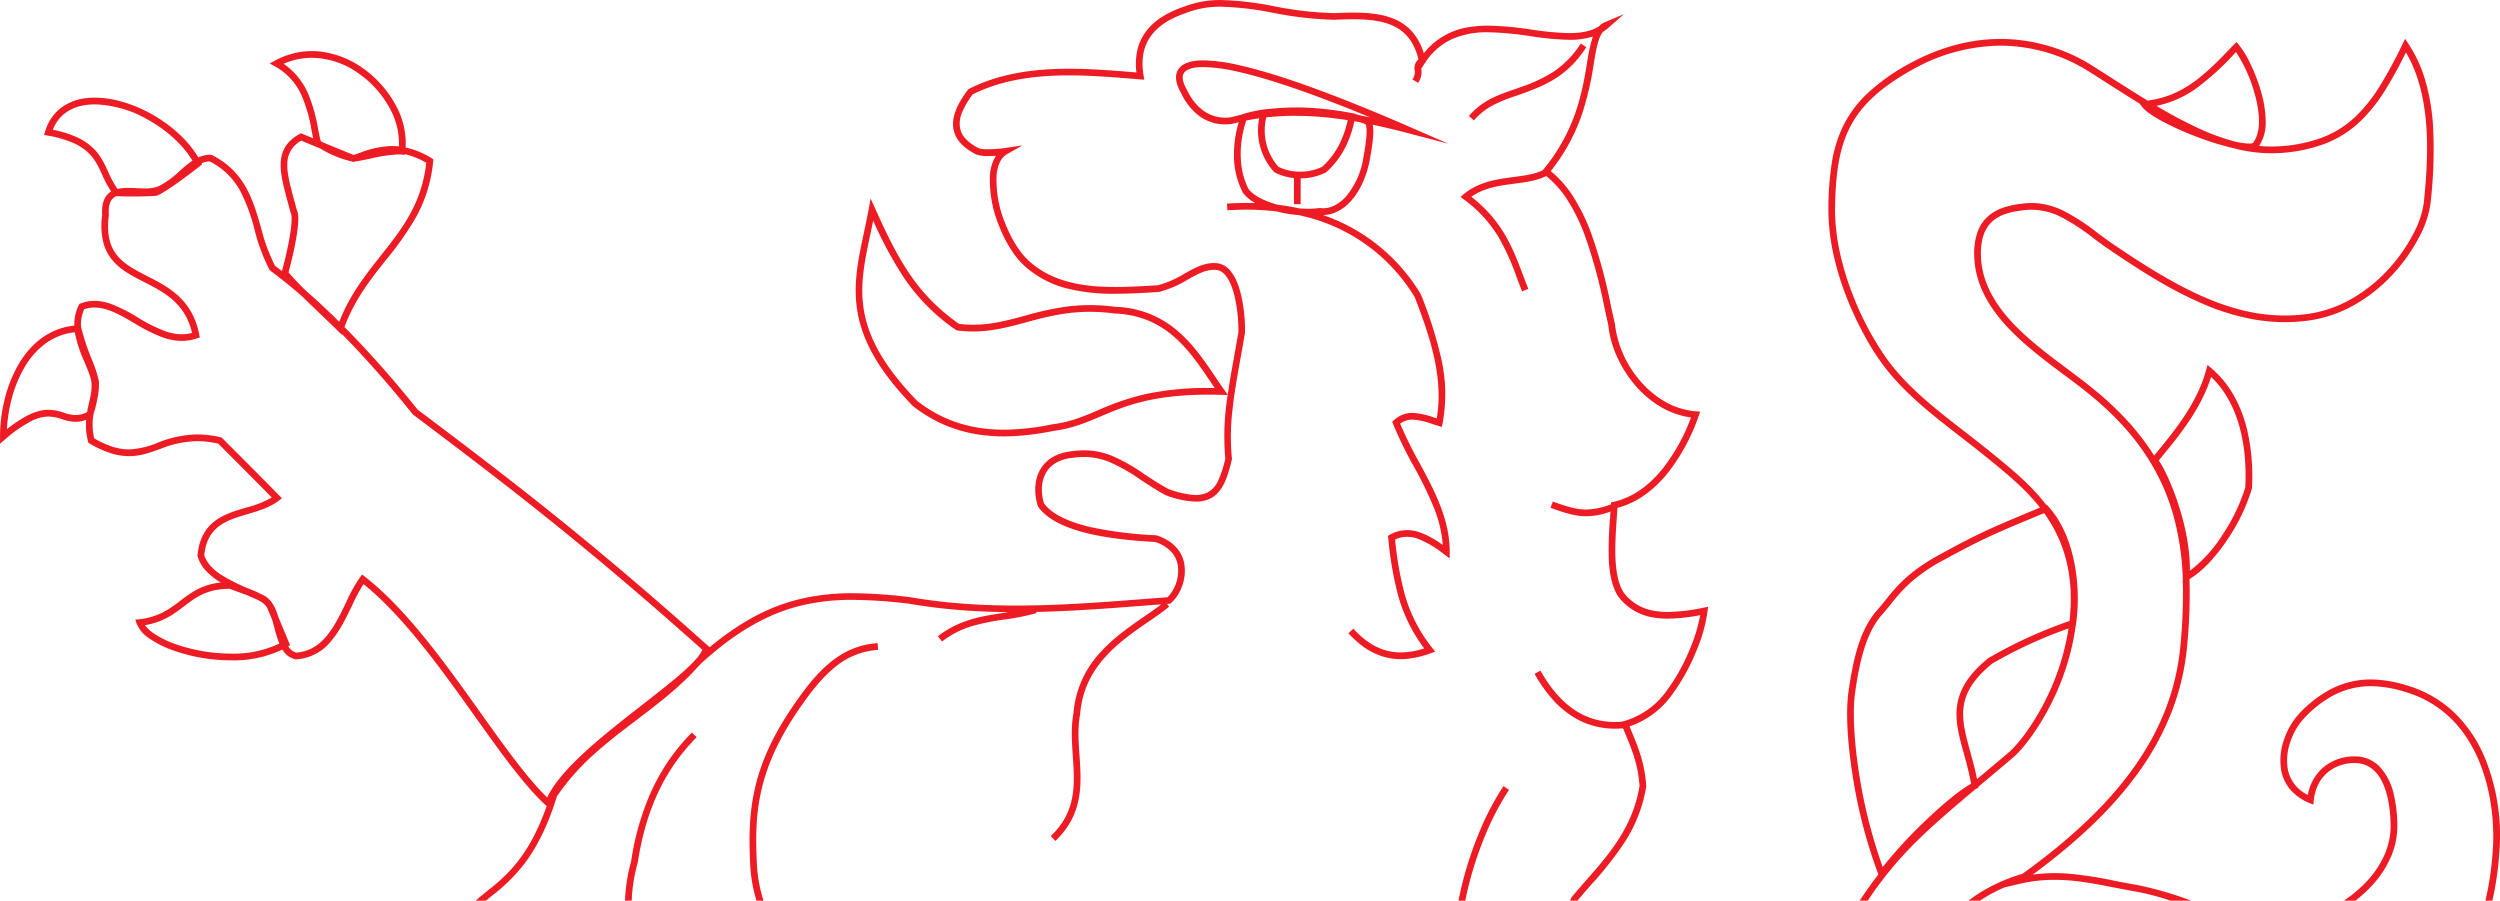 <svg xmlns="http://www.w3.org/2000/svg" width="745.34" height="268.514" viewBox="0 0 745.34 268.514">
  <path id="Subtraction_3" data-name="Subtraction 3" d="M-13296.731-2892.248h-2.412c.032-.05.065-.1.1-.149l.072-.107c1.849-2.77,3.617-5.244,5.406-7.566a149.133,149.133,0,0,1-7.685-29.588c-1.585-10.045-2.034-19.072-1.232-24.764,1.291-9.152,3.223-18.45,8.571-24.456.823-.919,1.573-1.846,2.468-2.961l0-.005c3.266-4.059,6.966-8.658,16.575-13.806,11.535-6.3,15-7.742,27.869-13.109.5-.212,1.043-.435,1.521-.633l.094-.039c-4.326-5.514-9.66-9.882-14.365-13.736l-.006,0-.5-.408c-3-2.469-6.08-4.853-8.795-6.955l-.051-.039c-8.8-6.823-17.119-13.267-23.5-21.981a76,76,0,0,1-4.924-7.844,98.2,98.2,0,0,1-5.213-10.987,86.308,86.308,0,0,1-4.119-13.121,62.934,62.934,0,0,1-1.606-14.241v-.011a91.487,91.487,0,0,1,1.006-13.358,39.246,39.246,0,0,1,3.491-11.287,34.468,34.468,0,0,1,7.4-9.762,61.507,61.507,0,0,1,12.56-8.805l.009,0a61.528,61.528,0,0,1,13.476-5.41,52.423,52.423,0,0,1,13.4-1.78l.475,0a51.875,51.875,0,0,1,27.5,8.371c1.544.982,2.888,1.839,4.108,2.62l.152.1c4.01,2.562,7.8,4.981,11.58,7.279,10.891-1.3,17.751-8.4,24.386-15.269l.007-.007.441-.457.056-.058c.279-.288.567-.587.851-.877l.768-.79.713.843a28.746,28.746,0,0,1,3.477,5.718,51.71,51.71,0,0,1,3.12,8.189,33.14,33.14,0,0,1,1.4,8.753,12.788,12.788,0,0,1-1.849,7.317c-.025.066-.048.117-.074.171,1.226.113,2.456.172,3.658.172.792,0,1.592-.025,2.376-.075a43.527,43.527,0,0,0,12.976-2.687,29.716,29.716,0,0,0,9.417-5.9,45.323,45.323,0,0,0,7.439-9.228,130.3,130.3,0,0,0,6.857-12.66l.761-1.562.969,1.443a40.639,40.639,0,0,1,5.209,11.521,63.577,63.577,0,0,1,2.126,12.527,136.839,136.839,0,0,1-.716,23.5v.011a29.582,29.582,0,0,1-3.272,9.885,51,51,0,0,1-7.64,10.968,47.536,47.536,0,0,1-11.585,9.369,38.452,38.452,0,0,1-15.1,4.928,52.467,52.467,0,0,1-5.821.328,53.312,53.312,0,0,1-9.248-.818,67.876,67.876,0,0,1-14.574-4.375,117.75,117.75,0,0,1-14.542-7.439c-4.327-2.562-9.1-5.646-15.017-9.7l-.011-.008c-1.209-.856-2.389-1.73-3.53-2.575l-.166-.123a60.084,60.084,0,0,0-10-6.482,19.677,19.677,0,0,0-8.443-2,19.271,19.271,0,0,0-2.688.193h-.021c-4.107.49-6.812,1.448-8.772,3.106-2.562,2.169-3.743,5.578-3.61,10.419.171,6.562,2.981,12.8,8.594,19.08,4.976,5.557,11.5,10.426,17.258,14.722l.012.009.129.1.008.006c2.533,1.893,4.926,3.681,7.091,5.446a95.326,95.326,0,0,1,9.521,8.7,75.862,75.862,0,0,1,7.317,8.946c.588.846,1.16,1.712,1.7,2.571l.406-.5.021-.026.082-.1.181-.221c5.41-6.576,12.141-14.757,14.809-24.656l.408-1.521,1.206,1.017c5.057,4.286,8.6,10.318,10.519,17.929a60.643,60.643,0,0,1,1.525,17.784l0,.1-.025.1a54.963,54.963,0,0,1-6.961,14.649,53.507,53.507,0,0,1-5.618,7.236,28.857,28.857,0,0,1-6.007,5.035,156.69,156.69,0,0,1-.605,18.846,73.177,73.177,0,0,1-4.683,20.671,82.02,82.02,0,0,1-10.227,18.556c-7.4,10.189-17.61,20.012-31.224,30.03a48.9,48.9,0,0,1,6.589-.44c1.31,0,2.664.051,4.026.151a114.628,114.628,0,0,1,13.751,2.12l.012,0,.091.018.009,0c2.141.42,4.354.854,6.579,1.227h.008a104.127,104.127,0,0,1,16.208,4.7l-6.157,0a75.468,75.468,0,0,0-10.4-2.731c-2.213-.37-4.354-.787-6.724-1.254l-.012,0c-5.879-1.15-11.433-2.236-17.437-2.236a45.5,45.5,0,0,0-10.511,1.207l-4.441,1.043a47.177,47.177,0,0,0-5.065,2.545c-.782.456-1.551.937-2.285,1.429h-3.43a45.158,45.158,0,0,1,4.71-3.158,52.238,52.238,0,0,1,11.413-4.868c14.375-10.359,25.062-20.487,32.668-30.961,8.7-11.981,13.45-24.48,14.534-38.211a159.951,159.951,0,0,0,.635-17.562l-.091.052.061-1a79.818,79.818,0,0,0-3.161-20.394c-4.045-13.4-12.281-24.937-25.18-35.269l-.007,0c-2.152-1.754-4.553-3.546-7.095-5.443l-.075-.056-.031-.023c-5.828-4.351-12.432-9.279-17.526-14.979-5.942-6.639-8.921-13.3-9.106-20.356a19.144,19.144,0,0,1,1.051-7.314,11.336,11.336,0,0,1,3.269-4.69,13.6,13.6,0,0,1,4.653-2.5,26.637,26.637,0,0,1,5.165-1.061,21.248,21.248,0,0,1,2.946-.211,19.847,19.847,0,0,1,3.528.315,23.151,23.151,0,0,1,5.771,1.878,61.76,61.76,0,0,1,10.325,6.669l.023.018c1.112.827,2.373,1.765,3.65,2.668,19.8,13.572,35.427,21.984,52.159,21.984a51.485,51.485,0,0,0,5.682-.318l.007,0a36.5,36.5,0,0,0,14.326-4.679,45.5,45.5,0,0,0,11.095-8.976,49.02,49.02,0,0,0,7.336-10.531,28.05,28.05,0,0,0,3.065-9.187c1.039-10.747,2.973-30.751-5.351-44.741a124.756,124.756,0,0,1-6.179,11.25,47.132,47.132,0,0,1-7.773,9.625,31.572,31.572,0,0,1-10.041,6.286,45.457,45.457,0,0,1-13.565,2.824h-.008c-.831.052-1.677.078-2.515.078a44.679,44.679,0,0,1-11.162-1.466,85.182,85.182,0,0,1-11.524-3.6,87.2,87.2,0,0,1-9.826-4.434c-3.146-1.695-5.229-3.208-6.2-4.5l-.594-.8c-3.542-2.177-7.215-4.525-10.456-6.6l-.4-.255c-1.246-.8-2.467-1.576-3.705-2.361a49.9,49.9,0,0,0-26.448-8.059l-.447,0a54.189,54.189,0,0,0-25.932,6.948c-19.613,10.8-23.075,21.527-23.417,41.488a61.03,61.03,0,0,0,1.559,13.785,83.856,83.856,0,0,0,4.022,12.812,88.3,88.3,0,0,0,9.9,18.4c6.223,8.5,14.427,14.852,23.113,21.581l.032.026c2.895,2.243,5.887,4.563,8.854,7l.5.408.023.019,0,0c4.913,4.024,10.48,8.585,14.992,14.463l.137-.056.476.519c3.631,3.988,6.285,9.688,7.677,16.486a55.7,55.7,0,0,1,.571,18.49l-.085.59-.052.022c-.122.94-.273,1.933-.461,3.035a74.519,74.519,0,0,1-8.244,22.849c-3.2,5.774-7.053,10.936-10.056,13.473-2.362,2-4.543,3.827-6.651,5.6l-.229.192-1.2,1.008c-.353.294-.7.585-1.041.873l-.178.15-.051.043c-.3.25-.593.5-.886.742l.041.256-.68.319-.056.028-.056.028c-6.963,5.848-12.687,10.716-17.7,15.677a111.262,111.262,0,0,0-14.542,17.662Zm52.59-115.536c-.865.36-1.508.629-2.085.872-12.789,5.331-16.226,6.763-27.681,13.017l-.008.008a50.769,50.769,0,0,0-10.256,7.009,50.509,50.509,0,0,0-5.712,6.29l-.057.071c-.785.975-1.6,1.983-2.477,2.971-4.992,5.6-6.838,14.558-8.089,23.4-.771,5.505-.322,14.316,1.232,24.174a150.211,150.211,0,0,0,7.009,27.7,133.656,133.656,0,0,1,12.419-13.518c5.66-5.45,10.737-9.573,13.93-11.31a91.648,91.648,0,0,0-2.147-8.92l0-.019-.006-.023c-1.37-4.945-2.664-9.616-2.042-14.229.69-5.13,3.654-9.658,9.328-14.249l.06-.048.071-.041a137.907,137.907,0,0,1,24.073-11.006c1.408-12.584-1.063-23.1-7.559-32.148Zm7.27,34.386a133.179,133.179,0,0,0-22.719,10.464c-11.309,9.177-9.313,16.381-6.553,26.351l0,.009.018.062,0,.017c.7,2.539,1.431,5.164,1.981,8l.323-.271.109-.092.833-.7c2.32-1.945,5.05-4.235,8.078-6.794,2.224-1.878,5.912-6.257,9.595-12.913a72.436,72.436,0,0,0,8.022-22.223c.105-.591.205-1.216.3-1.911Zm42.508-74.994h0c-3.026,9.624-9.524,17.517-14.746,23.859l-.326.4-.122.149-.4.49c3.2,4.715,9.418,19.676,9.28,32.89a40.715,40.715,0,0,0,9.829-10.894,53.288,53.288,0,0,0,6.676-13.963c.446-8.245-.284-23.487-10.189-32.931Zm7.429-96.845h0c-.173.176-.345.355-.511.528l-.027.029-.03.031-.006.006a78.6,78.6,0,0,1-11.271,10.226,31.39,31.39,0,0,1-11.87,5.217,135.963,135.963,0,0,0,12.112,6.486,66.738,66.738,0,0,0,11.387,4.182,27.883,27.883,0,0,0,2.868.49,11.762,11.762,0,0,0,1.22.072,2.8,2.8,0,0,0,1.252-.183l.025-.126.123-.167c2.013-2.86,2.1-8.013.252-14.508a43.811,43.811,0,0,0-5.524-12.282Zm35.583,252.989h-3.433a38.181,38.181,0,0,0,7.021-5.97,28.038,28.038,0,0,0,5.146-7.826,21.077,21.077,0,0,0,1.77-8.33c0-3.523-.447-12.177-4.716-16.449a8.17,8.17,0,0,0-6.081-2.442c-4.992,0-11.158,2.9-12.1,11.073l-.151,1.324-1.229-.52a14.754,14.754,0,0,1-5.74-4.111,12.32,12.32,0,0,1-2.575-5.455,18.418,18.418,0,0,1,.938-9.64,21.424,21.424,0,0,1,4.46-7.469,35.825,35.825,0,0,1,8.877-6.972,26.06,26.06,0,0,1,8.56-2.879,26.614,26.614,0,0,1,3.888-.282,37.112,37.112,0,0,1,10.728,1.789,34.3,34.3,0,0,1,14.36,8.312,40.236,40.236,0,0,1,8.724,12.872,61.292,61.292,0,0,1,4.46,28.861,97.876,97.876,0,0,1-1.752,12.723c-.1.449-.2.917-.317,1.391h-2.066a89.009,89.009,0,0,0,2.143-14.282c1.251-14.6-2.842-41.125-26.114-47.959a35.341,35.341,0,0,0-10.167-1.7,24.534,24.534,0,0,0-3.592.261,24.041,24.041,0,0,0-7.9,2.657,33.879,33.879,0,0,0-8.379,6.594l-.007.007a19.3,19.3,0,0,0-4.016,6.753,16.408,16.408,0,0,0-.86,8.572,10.7,10.7,0,0,0,5.955,7.57,13.974,13.974,0,0,1,4.891-8.437,14.4,14.4,0,0,1,8.991-3.047,10.227,10.227,0,0,1,7.5,3.028,17.848,17.848,0,0,1,4.315,8.66,41.03,41.03,0,0,1,.982,9.2,23.077,23.077,0,0,1-1.933,9.12,30.038,30.038,0,0,1-5.507,8.382,38.753,38.753,0,0,1-5.064,4.624Zm-557.329,0h-3.071c1.035-.938,2.148-1.832,3.327-2.779l.047-.038c5.491-4.4,12.325-9.879,17.792-25.362l-.152-.137c-6.465-5.874-13.645-15.951-21.246-26.619l-.019-.027c-9.943-13.942-21.213-29.745-33.194-39.409a53.577,53.577,0,0,0-3.408,6.391l-.01.021c-1.73,3.6-3.52,7.329-6.062,10.36a14.523,14.523,0,0,1-10.591,5.666l-.148.007-.141-.033a6.026,6.026,0,0,1-3.814-2.891,34.047,34.047,0,0,1-15.184,3.21h-.148a52.24,52.24,0,0,1-17-2.879,30.857,30.857,0,0,1-7.176-3.525,9.888,9.888,0,0,1-3.948-4.534l-.416-1.18,1.247-.145a20.17,20.17,0,0,0,7.031-2.071,34.8,34.8,0,0,0,5.107-3.408c3.16-2.4,6.425-4.874,12.113-5.46a19.923,19.923,0,0,1-4.276-3.33,10.987,10.987,0,0,1-2.625-4.432l-.056-.186.019-.193c.438-4.561,2.135-7.9,5.188-10.212,2.639-2,5.953-2.988,9.159-3.943l.054-.016.01,0a30.391,30.391,0,0,0,7.72-3.047c-5.2-5.291-10.382-10.478-15.87-15.97l-.066-.067a28.76,28.76,0,0,0-6.358-.751,30.858,30.858,0,0,0-11.084,2.383l-.013,0c-2.973,1.071-5.781,2.083-9.156,2.083a17.993,17.993,0,0,1-5.317-.831,29.813,29.813,0,0,1-6.45-2.943l-.355-.212-.1-.4a19.338,19.338,0,0,1-.575-6.445,9.072,9.072,0,0,1-3.178.6,13.215,13.215,0,0,1-4.068-.8,12.688,12.688,0,0,0-3.959-.775,11.652,11.652,0,0,0-5.107,1.351,38.541,38.541,0,0,0-7.706,5.352l-1.647,1.4v-2.163a46.61,46.61,0,0,1,1.251-10.545,40.108,40.108,0,0,1,4-10.49c4.011-7.111,9.854-11.27,16.895-12.026a12.7,12.7,0,0,1,1.339-6.108l.175-.349.363-.137a11.548,11.548,0,0,1,4.146-.768,14.573,14.573,0,0,1,4.655.816,45.774,45.774,0,0,1,8.215,4.111l.012.006a46.527,46.527,0,0,0,8.411,4.19,14.926,14.926,0,0,0,4.729.83,11.859,11.859,0,0,0,3.066-.4c-2.1-8.92-8.28-12.083-14.258-15.142-3.641-1.859-7.079-3.615-9.53-6.576a13.466,13.466,0,0,1-2.746-5.525,21.867,21.867,0,0,1-.278-7.84c-.17-2.908.383-4.972,1.688-6.308a4.88,4.88,0,0,1,.983-.779,31.818,31.818,0,0,1-2.659-4.978c-1.146-2.5-2.229-4.867-4.479-6.877a15.946,15.946,0,0,0-4.427-2.735,33.637,33.637,0,0,0-7.317-2.063l-1.117-.2.338-1.08a13.653,13.653,0,0,1,4.957-7.169,15.557,15.557,0,0,1,7.882-2.779c.651-.059,1.326-.088,2.007-.088a29.227,29.227,0,0,1,7.369,1.016,40.461,40.461,0,0,1,9.548,3.9,42.087,42.087,0,0,1,8.5,6.237,32.583,32.583,0,0,1,5.418,6.657,8.69,8.69,0,0,1,3.607-.794h.267l.212.107c9.811,4.978,12.242,13.469,14.595,21.681l.013.046a54.271,54.271,0,0,0,4.148,11.279c.646.475,1.321.984,2.067,1.558.451-1.592,1.407-5.293,2.111-9.069,1.231-6.605.654-8.033.526-8.252l-.07-.119-.033-.134c-.181-.684-.363-1.357-.54-2.009l-.043-.157-.126-.465-.017-.061c-1.255-4.637-2.339-8.64-2.177-12,.186-3.84,1.968-6.568,5.61-8.586l.424-.234.448.189.311.131.077.032c.924.388,1.88.789,2.818,1.18-.165-.738-.326-1.569-.482-2.374l-.015-.075a44.163,44.163,0,0,0-2.883-10.145,18.377,18.377,0,0,0-7.989-8.846l-1.61-.887,1.618-.872a23.552,23.552,0,0,1,6.86-2.438,22.752,22.752,0,0,1,4.112-.374,23.579,23.579,0,0,1,2.715.158,27.478,27.478,0,0,1,12.4,4.876,32.071,32.071,0,0,1,5.692,5.08,31.214,31.214,0,0,1,4.271,6.156,23.366,23.366,0,0,1,2.872,12.467,24.885,24.885,0,0,1,7.736,3.176l.538.327-.06.627a43.016,43.016,0,0,1-1.841,9.05,42.811,42.811,0,0,1-3.272,7.592,90.859,90.859,0,0,1-8.912,12.689l-.03.038-.007.009,0,.006c-4.609,5.817-9.375,11.832-12.381,20.011.779.787,1.47,1.494,2.11,2.159,6.608,6.827,13.234,14.385,19.7,22.464,13.421,10.1,26.632,20.095,40.689,31.384,14.946,12.01,29.57,24.449,46.022,39.146l.353.315a81.4,81.4,0,0,1,11.748-8.267,57.324,57.324,0,0,1,15.253-6.126,66.365,66.365,0,0,1,15.674-1.712,147.765,147.765,0,0,1,16.931,1.155l.056.008a169.172,169.172,0,0,0,17.74,2.07c4.54.3,9.151.439,14.1.439,1.123,0,2.282-.008,3.445-.023,11.728-.157,23.556-1.071,34.994-1.955,2.605-.2,4.7-.361,6.59-.5a11.591,11.591,0,0,0,3.021-9.621,7.835,7.835,0,0,0-1.915-3.892,11.283,11.283,0,0,0-4.765-2.95c-12.235-.688-29.165-2.519-34.89-10.445l-.093-.134-.052-.156c-1.313-4.238-.937-8.389,1.035-11.388,1.831-2.788,4.948-4.493,9.013-4.931a25.553,25.553,0,0,1,3.718-.284,22.152,22.152,0,0,1,8.152,1.561,53.447,53.447,0,0,1,9.794,5.525l.006,0,.026.017.013.009c2.23,1.469,4.536,2.988,7.122,4.4a27.673,27.673,0,0,0,7.369,1.763c.283.018.561.027.826.027a7.571,7.571,0,0,0,3.642-.8,7.482,7.482,0,0,0,3.157-3.685,34.813,34.813,0,0,0,2.015-6.312,76.824,76.824,0,0,1,.716-18.991l-1.926-.056c-1.261-.034-2.5-.052-3.7-.052-16.991,0-25.112,3.452-32.277,6.5l-.016.007c-4.339,1.842-8.438,3.582-13.906,4.283a83.634,83.634,0,0,1-10.745,1.5c-1.437.1-2.852.149-4.2.149a50.1,50.1,0,0,1-6.506-.409,42.006,42.006,0,0,1-10.486-2.731,41.853,41.853,0,0,1-10.059-5.888l-.056-.041-.049-.048c-9.572-9.88-14.786-18.7-16.408-27.759-1.468-8.2.15-15.781,1.863-23.8l.023-.113.006-.026c.477-2.246.97-4.568,1.41-6.957l.575-3.154,1.317,2.92c3.073,6.808,6.156,13.4,10.074,19.217a56.085,56.085,0,0,0,14.99,15.25,34.5,34.5,0,0,0,4.164.254c5.479,0,10.266-1.295,15.333-2.665l.028-.008.029-.008.013,0a93.354,93.354,0,0,1,11.983-2.656,53.933,53.933,0,0,1,7.477-.518,56.853,56.853,0,0,1,7.61.518,29.489,29.489,0,0,1,18.639,7.291c4.634,3.99,7.991,8.957,11.237,13.761l.021.031.178.262c.742,1.1,1.511,2.235,2.282,3.33l1.091,1.544c.532-3.757,1.2-7.446,1.9-11.351l0-.022.044-.246c.388-2.163.827-4.615,1.232-7.035a44.227,44.227,0,0,0-.538-7.625c-.683-4.469-1.883-7.757-3.473-9.51a3.981,3.981,0,0,0-2.936-1.469h-.007c-.073,0-.152,0-.236,0-2.7,0-5.095,1.344-7.868,2.9a31.651,31.651,0,0,1-8.623,3.7l-.081.019-.661.037c-4.02.237-8.17.482-12.211.482a57.12,57.12,0,0,1-13.893-1.433,29.958,29.958,0,0,1-12.159-5.936,22.605,22.605,0,0,1-4.8-5.354,38.959,38.959,0,0,1-3.718-7.143,36.242,36.242,0,0,1-2.88-15.2,12.363,12.363,0,0,1,1.811-6.07c-.794.051-1.549.075-2.242.075a10.188,10.188,0,0,1-3.665-.473c-3.753-1.878-6-4.28-6.671-7.139-1.047-4.45,1.906-9.06,4.219-12.141l.141-.186.208-.1c8.087-4.082,17.557-5.983,29.8-5.983,6.5,0,12.9.518,19.094,1.018l.08.006c.283.022.605.047.911.075a19.839,19.839,0,0,1,.17-6.159,14.9,14.9,0,0,1,2.583-5.926,17.877,17.877,0,0,1,4.794-4.419,29.8,29.8,0,0,1,6.534-3.061,29.55,29.55,0,0,1,11.287-2.015,93.147,93.147,0,0,1,15.706,1.854h.009a105.3,105.3,0,0,0,17.951,2.052c2.158-.108,3.983-.161,5.582-.161,5.016,0,8.592.507,11.595,1.645a14.669,14.669,0,0,1,6.281,4.382,17.264,17.264,0,0,1,3.188,6.1,21.028,21.028,0,0,1,14.1-7.885,35.571,35.571,0,0,1,5.2-.353,95.879,95.879,0,0,1,12.783,1.17l.021,0a86.218,86.218,0,0,0,11.185,1.059c3.773,0,6.572-.613,8.808-1.928a5.359,5.359,0,0,1,1.9-1.347l5.658-2.389-4.612,4.063a12.379,12.379,0,0,1-1.629,1.217c-1.454,1.785-2.036,5.262-2.773,9.664l0,.013a88.914,88.914,0,0,1-3.5,14.935,55.989,55.989,0,0,1-9.295,16.906,31.82,31.82,0,0,1,6.761,7.71,57.76,57.76,0,0,1,5.246,10.7,152.446,152.446,0,0,1,5.941,21.8c.4,1.84.784,3.618,1.149,5.158l.019.071.008.078a31.526,31.526,0,0,0,7.321,16.768,28.261,28.261,0,0,0,7.454,6.353,22.031,22.031,0,0,0,9.361,2.976l1.3.1-.437,1.228a58.365,58.365,0,0,1-9.324,17.188c-4.388,5.377-9.407,8.831-14.921,10.267-.058.981-.125,2.025-.211,3.284-.523,7.838-1.116,16.721,2.007,21.866a14.067,14.067,0,0,0,8.561,5.436,22.638,22.638,0,0,0,4.7.444,54.722,54.722,0,0,0,10.623-1.268l1.362-.275-.175,1.38a46.365,46.365,0,0,1-3.3,11.721l-.012.026a59.879,59.879,0,0,1-7.84,13.87,25.693,25.693,0,0,1-12.115,8.672c.13.318.261.628.387.929l.014.032,0,.005c2.226,5.348,4.146,9.966,4.588,16.77l.008.112-.015.111a43.282,43.282,0,0,1-6.4,16.542,103.4,103.4,0,0,1-10.045,12.75l-.037.042c-1.264,1.44-2.7,3.072-4.021,4.662h-2.219c.151-.333.306-.658.459-.969l.053-.1.074-.093c1.395-1.678,2.926-3.423,4.156-4.824l.032-.036c6.862-7.814,13.958-15.9,15.956-28.174-.431-6.41-2.2-10.647-4.429-16.011l-.006-.014q-.136-.33-.278-.668l-.093-.222-.111-.268c-.79.066-1.579.1-2.344.1a24.7,24.7,0,0,1-4.921-.481,23.1,23.1,0,0,1-7.377-2.887,28.307,28.307,0,0,1-6.353-5.34,42.836,42.836,0,0,1-5.373-7.617l1.739-.983c5.818,10.3,13.1,15.313,22.26,15.313.654,0,1.329-.026,2-.078l.679-.193a23.606,23.606,0,0,0,12.171-8.33,57.9,57.9,0,0,0,7.559-13.4,47.7,47.7,0,0,0,2.968-9.84,53.352,53.352,0,0,1-9.646,1.036,24.494,24.494,0,0,1-5.093-.484,16.162,16.162,0,0,1-9.755-6.2l-.037-.048-.029-.048c-1.577-2.563-2.457-6.062-2.69-10.7a108.614,108.614,0,0,1,.359-12.383v-.018c.054-.77.1-1.416.133-2.033a21.677,21.677,0,0,1-7.18,1.391h-.081c-2.8-.015-5.88-.749-10.616-2.534l.705-1.87c4.5,1.7,7.373,2.393,9.922,2.4h.071a21.665,21.665,0,0,0,7.306-1.551l.033-.56.734-.167c5.36-1.213,10.256-4.5,14.549-9.763a55.664,55.664,0,0,0,8.557-15.4,24.354,24.354,0,0,1-8.905-3.1,30.323,30.323,0,0,1-7.985-6.8,35.956,35.956,0,0,1-5.384-8.735,30.194,30.194,0,0,1-2.394-9.072c-.36-1.521-.746-3.294-1.143-5.128v-.005a150.232,150.232,0,0,0-5.854-21.508,55.675,55.675,0,0,0-5.057-10.33,29.686,29.686,0,0,0-6.438-7.317c-2.711,1.395-5.968,1.822-9.417,2.274l-.021,0c-4.45.592-9.051,1.2-12.87,3.908,9.329,7.329,12.294,15.156,15.433,23.443.458,1.215.994,2.628,1.555,4.029l-1.859.742c-.574-1.442-1.124-2.9-1.565-4.063l-.03-.08a71.631,71.631,0,0,0-5.447-12.065,38.232,38.232,0,0,0-10.322-11.2l-1.013-.753.968-.812c4.451-3.746,10-4.482,14.9-5.131h.006c3.232-.427,6.284-.83,8.665-2.022l.178-.215c9.663-11.7,11.6-23.258,13.016-31.7l0-.019a50.147,50.147,0,0,1,1.646-7.653c.033-.093.066-.186.1-.275a22.353,22.353,0,0,1-7.087.985,87.1,87.1,0,0,1-11.492-1.081,94.786,94.786,0,0,0-12.583-1.164,26.054,26.054,0,0,0-10.392,1.845,18.918,18.918,0,0,0-8.464,7.251l-1.144,1.725,0,.027c0,.011,0,.023,0,.035l0,.035c0,.036.009.074.015.115v.009a5.618,5.618,0,0,1-.947,4.024l-1.726-1.013a3.71,3.71,0,0,0,.683-2.782,3.356,3.356,0,0,1,1.136-3.2c-1.338-5.4-4.074-8.719-8.612-10.438-2.766-1.048-6.125-1.515-10.892-1.515-1.588,0-3.333.05-5.494.157l-.026,0h-.025a106.218,106.218,0,0,1-18.318-2.085h-.007a91.584,91.584,0,0,0-15.351-1.814,27.64,27.64,0,0,0-10.576,1.871l-.056.022c-10.018,3.391-14.139,9.478-12.6,18.608l.216,1.265-1.28-.1-1.016-.083-.11-.009-1.115-.09-.157-.013c-6.088-.49-12.383-1-18.748-1-11.841,0-20.968,1.8-28.724,5.662a24.411,24.411,0,0,0-3.083,5.187,8.286,8.286,0,0,0-.646,5.106,6.588,6.588,0,0,0,1.63,2.969,13.6,13.6,0,0,0,3.989,2.839,9.088,9.088,0,0,0,2.823.26h.011a34.683,34.683,0,0,0,4.813-.353l5.28-.79-4.639,2.646c-2.265,1.3-2.931,4.321-3.091,6.631a34.256,34.256,0,0,0,2.738,14.319c2.063,5.132,4.941,9.385,7.9,11.67l.026.022c7.424,6.131,17.179,6.917,24.849,6.917,3.973,0,8.071-.242,12.034-.475l.5-.03a29.6,29.6,0,0,0,8-3.474c2.9-1.625,5.633-3.156,8.859-3.156.095,0,.189,0,.281,0a5.955,5.955,0,0,1,4.375,2.126c1.875,2.076,3.209,5.626,3.966,10.553a44.756,44.756,0,0,1,.55,8.126v.045l-.012.041c-.43,2.6-.89,5.154-1.287,7.347-.955,5.312-1.857,10.33-2.4,15.321a68.1,68.1,0,0,0-.189,14.739l.019.174-.045.171c-1.258,5.121-2.594,9.518-6.211,11.455a9.484,9.484,0,0,1-4.576,1.03,27.193,27.193,0,0,1-8.957-1.932l-.07-.026-.066-.037c-2.688-1.47-5.055-3.025-7.342-4.528l-.021-.013-.011-.008-.033-.022,0,0a51.38,51.38,0,0,0-9.388-5.311,20.161,20.161,0,0,0-7.44-1.426,23.46,23.46,0,0,0-3.432.264l-.041,0a12.236,12.236,0,0,0-4.7,1.4,8.16,8.16,0,0,0-2.865,2.642c-1.617,2.455-1.926,5.93-.846,9.536,2.314,3.093,7.053,5.484,14.085,7.106a119.052,119.052,0,0,0,19.336,2.393l.138.007.126.041c5.8,1.963,7.625,5.662,8.133,8.419a12.991,12.991,0,0,1-.734,6.876,11.8,11.8,0,0,1-3.209,4.849l-.245.2-.315.022-.053,0c-.207.017-.419.034-.623.048l.676.816c-1.766,1.459-3.866,2.906-6.092,4.439l-.116.08c-8.552,5.888-19.194,13.215-20.334,27.469l0,.052-.007.052c-.753,3.985-.476,8.01-.182,12.271v.011c.581,8.593,1.182,17.477-7.185,25.473l-1.381-1.447c7.693-7.352,7.146-15.39,6.567-23.9-.285-4.183-.58-8.508.2-12.723a29.853,29.853,0,0,1,7.8-17.915c4.021-4.534,8.968-7.944,13.332-10.953l.056-.038.034-.023c1.605-1.1,3.424-2.354,4.964-3.539-1.252.094-2.662.2-4.571.352h0c-10.71.826-21.784,1.68-32.752,1.918l.1.342a69.281,69.281,0,0,1-9.6,1.926l-.089.014a66.736,66.736,0,0,0-9.351,1.89,27.57,27.57,0,0,0-9.117,4.642l-1.221-1.584c6.416-4.957,13.055-5.962,19.476-6.935l.73-.113.084-.013.011,0,.742-.114c-4.156-.041-8.029-.183-11.841-.43a170.691,170.691,0,0,1-17.922-2.093,145.987,145.987,0,0,0-16.664-1.136,64.466,64.466,0,0,0-15.217,1.656c-10.242,2.462-19.806,7.992-30.1,17.4-.312.355-.635.7-.961,1.035-5.489,6.088-11.931,10.98-18.161,15.711l-.008.007-.064.048-.048.037c-4.237,3.217-8.618,6.543-12.664,10.219a67.79,67.79,0,0,0-10.983,12.486c-2.577,8.3-5.743,14.861-9.681,20.059a52.512,52.512,0,0,1-9.914,9.733l0,0-.146.117c-.463.371-.941.756-1.406,1.137Zm-36.9-97.217h0l.793.619c5.595,4.366,11.5,10.417,18.049,18.5,5.781,7.129,11.168,14.691,16.378,22l0,0c7.141,10.018,13.886,19.48,19.929,25.327,4.161-8.761,17.078-18.828,28.474-27.71l0,0,.275-.215.01-.008c4.543-3.546,8.833-6.9,12.049-9.785.988-.886,1.869-1.731,2.62-2.512.208-.229.418-.467.66-.746l.037-.041.041-.037.037-.036.01-.009c.036-.034.073-.069.112-.1a10.719,10.719,0,0,0,1.926-2.828c-16.292-14.538-30.739-26.821-45.469-38.653-13.953-11.211-27.231-21.262-40.738-31.425l-.1-.078-.078-.1c-6.47-8.087-13.081-15.63-19.651-22.419-.437-.451-.884-.908-1.3-1.338l-.11-.113-.074.208-1.128-1.128c-1.113-1.114-2.736-2.671-4.454-4.32l-.026-.025-.51-.49c-1.794-1.714-3.878-3.71-5.726-5.525-3.213-2.8-6.382-5.358-9.417-7.6l-.171-.126-.107-.189a54.6,54.6,0,0,1-4.437-11.916l0-.013a53.481,53.481,0,0,0-4.294-11.581,21.794,21.794,0,0,0-3.687-4.894,21.826,21.826,0,0,0-5.381-3.874,6.785,6.785,0,0,0-2.423.557l.171.323-.66.516c-3.417,2.67-9.6,7.358-12.646,8.757l-.148.071-.167.019c-1.321.133-4.329.225-7.314.225-1.867,0-3.489-.038-4.567-.107a3.3,3.3,0,0,0-1.213.772c-.9.922-1.27,2.517-1.117,4.875l.008.093-.015.093c-.653,5.239.164,9.033,2.571,11.941,2.171,2.626,5.426,4.293,8.871,6.059l.022.011c6.293,3.217,13.425,6.863,15.5,17.417l.171.857-.831.282a14.118,14.118,0,0,1-4.55.756,16.894,16.894,0,0,1-5.369-.927,47.811,47.811,0,0,1-8.77-4.349l-.031-.019c-4.094-2.392-7.96-4.651-11.869-4.651a9.534,9.534,0,0,0-3.055.5,11,11,0,0,0-.942,5.28l.063.26a71.976,71.976,0,0,0,3.124,9.376,37.964,37.964,0,0,1,2.164,6.613,22.453,22.453,0,0,1-.579,5.647c-.218,1.1-.469,2.157-.709,2.983-.119.409-.223.726-.315.968a17.928,17.928,0,0,0,.175,7.377c3.885,2.245,7.183,3.291,10.378,3.291h.119a25.023,25.023,0,0,0,8.371-1.967l.012,0a32.923,32.923,0,0,1,11.778-2.5,30.865,30.865,0,0,1,7.07.862l.278.067.2.2c5.6,5.606,11.4,11.4,16.979,17.094l.787.805-.891.687c-2.669,2.067-6.044,3.068-9.308,4.037l-.022.006c-3.187.947-6.2,1.842-8.555,3.63-2.578,1.954-3.971,4.69-4.383,8.613.687,2.146,2.333,4.059,5.032,5.848a53.561,53.561,0,0,0,8.266,4.131l0,0,.026.011.1.042.051.021c.073.031.148.063.222.1a30.112,30.112,0,0,1,3.181,1.406c.066.032.128.066.192.1l.052.028c.273.133.541.271.776.392l.006,0c2.366,1.274,3.459,3.966,4.216,6.43l3.462,8.3-.542.334a4.165,4.165,0,0,0,2.39,1.9,11.659,11.659,0,0,0,5.055-1.514,14.778,14.778,0,0,0,3.977-3.432c2.382-2.839,4.113-6.449,5.788-9.94l.022-.046a44.474,44.474,0,0,1,4.2-7.542l.611-.8Zm-39.5,4.245h-.034c-6.7,0-10.009,2.512-13.518,5.172l-.011.008c-3.066,2.331-6.237,4.74-11.7,5.673a10.663,10.663,0,0,0,2.6,2.434,28.84,28.84,0,0,0,6.7,3.28,50.993,50.993,0,0,0,16.354,2.759,32.027,32.027,0,0,0,14.4-2.989,37.912,37.912,0,0,1-1.466-4.687l-.042-.155c-.213-.8-.423-1.577-.648-2.323l-1.365-3.265a2.585,2.585,0,0,0-.219-.434l-.039-.057c-.045-.067-.086-.126-.128-.185a6.962,6.962,0,0,0-2.227-1.755c-.989-.484-2.135-.982-3.32-1.492-.742-.285-1.52-.568-2.271-.842l-.054-.02-.161-.059C-13783.157-2984.492-13784.15-2984.852-13785.083-2985.22Zm191.85-109.77h0c-.252,1.229-.507,2.432-.768,3.659l-.086.4c-3.44,16.147-6.157,28.9,13.981,49.707,7.365,5.764,15.828,8.566,25.872,8.566a73.208,73.208,0,0,0,14.484-1.62l.037-.007.033,0c5.211-.664,9.014-2.279,13.418-4.149l.007,0a76.438,76.438,0,0,1,13.854-4.753,86.3,86.3,0,0,1,19.187-1.9c.584,0,1.191,0,1.8.013l-.391-.575-.233-.344q-.363-.536-.738-1.092c-3.174-4.7-6.454-9.561-10.905-13.391a27.69,27.69,0,0,0-7.532-4.705,28.913,28.913,0,0,0-9.93-2.107l-.044,0-.049,0a56.105,56.105,0,0,0-7.428-.51c-7.412,0-13.271,1.587-18.937,3.122l-.058.015c-5.2,1.4-10.1,2.727-15.8,2.727a36.018,36.018,0,0,1-4.689-.3l-.241-.03-.2-.138a58.076,58.076,0,0,1-15.718-15.918,117.553,117.553,0,0,1-8.936-16.653Zm-238.024,33.28a18.058,18.058,0,0,0-8.708,3.34,23.624,23.624,0,0,0-6.612,7.677,37.87,37.87,0,0,0-3.792,9.963,45.367,45.367,0,0,0-1.14,7.922c3.869-3.07,7.128-4.87,9.963-5.507a10.986,10.986,0,0,1,2.435-.278,14.618,14.618,0,0,1,4.547.869l.01,0a11.4,11.4,0,0,0,3.474.708,7.868,7.868,0,0,0,3.454-.879c0-.005,0-.011.007-.017l.006-.013a.347.347,0,0,1,.021-.044c.169-.97.371-1.879.582-2.8.616-2.717,1.147-5.063.334-7.636-.418-1.319-.989-2.706-1.692-4.382l-.014-.032a40.65,40.65,0,0,1-2.739-8.1c-.053-.271-.1-.537-.134-.791Zm67.525-57.113h0a7.733,7.733,0,0,0-4.181,7.027c-.067,2.96.909,6.554,2.145,11.1l.161.6.1.358c.162.6.3,1.1.421,1.569.444.87.89,2.8-.36,9.5-.634,3.4-1.535,7.031-2.114,9.109a75.519,75.519,0,0,0,5.395,5.651c3.158,2.756,6.433,5.813,9.732,9.087,3.128-8.038,7.828-13.973,12.375-19.712l0,0c6.272-7.914,12.2-15.388,13.57-27.69a22.512,22.512,0,0,0-6.4-2.572l-.033.219-.958-.1a9.593,9.593,0,0,0-1-.048,44.831,44.831,0,0,0-8.187,1.239l-.093.019-.018,0c-1.625.341-3.159.664-4.423.827l-.14.043-.176.054-.337.1-.327-.134a.684.684,0,0,0-.093-.037,31.344,31.344,0,0,1-9.35-3.837C-13759.844-3117.2-13761.764-3117.995-13763.732-3118.822Zm-61.551-10.824c-.619,0-1.229.026-1.814.078-3.667.335-8.507,1.906-10.734,7.488a33.265,33.265,0,0,1,6.6,1.974,17.807,17.807,0,0,1,4.973,3.08c2.555,2.277,3.775,4.941,4.957,7.516l.008.016.007.016.006.012a28.363,28.363,0,0,0,2.744,5.033,13.787,13.787,0,0,1,3.153-.3c.781,0,1.588.034,2.368.067h.008l.063,0c.816.036,1.661.074,2.479.074a10.218,10.218,0,0,0,4.275-.686,27,27,0,0,0,6.146-4.478l0,0a34.559,34.559,0,0,1,3.854-3.113,30.432,30.432,0,0,0-5.05-6.182,40.094,40.094,0,0,0-8.093-5.94A33.752,33.752,0,0,0-13825.283-3129.645Zm64.723-13.881a20.86,20.86,0,0,0-8.46,1.792,20.8,20.8,0,0,1,7.53,9.423,48.187,48.187,0,0,1,2.746,9.957l0,.008.006.031c.279,1.433.52,2.67.8,3.639l.215.118.089.049q.24.131.472.26c3.245,1.338,6.49,2.664,8.954,3.67l.083-.009h.012l.076-.009c.431-.137.878-.292,1.351-.458l.177-.062.213-.074a28.653,28.653,0,0,1,8.945-2.019c.2-.006.4-.009.589-.009a19.287,19.287,0,0,1,2.124.116,21.445,21.445,0,0,0-2.66-11.221,30.223,30.223,0,0,0-9.336-10.527A24.449,24.449,0,0,0-13760.561-3143.526Zm343.85,251.278h-2.036c.229-1.19.486-2.406.767-3.614a107.066,107.066,0,0,1,5.447-16.82,80.584,80.584,0,0,1,7.2-13.71l1.654,1.121a79.005,79.005,0,0,0-7.013,13.362,105.14,105.14,0,0,0-5.343,16.5c-.244,1.048-.473,2.112-.679,3.161Zm-209.23,0h-2.087a43.391,43.391,0,0,1-1.851-10.037c-.437-8.518-.373-15.753,1.362-23.38,1.881-8.264,5.6-16.24,11.7-25.1,6.124-8.814,13.092-17.484,24.9-18.248l.13,2a22.553,22.553,0,0,0-13.5,5.707c-3.785,3.217-6.988,7.515-9.885,11.681-13.042,18.954-13.483,32.067-12.705,47.239a42.615,42.615,0,0,0,1.941,10.139Zm-39.289,0h-2a50.487,50.487,0,0,1,1.839-11.785,78.8,78.8,0,0,1,5.822-20.427,61.526,61.526,0,0,1,5.194-9.325,60.892,60.892,0,0,1,7.084-8.59l1.421,1.406c-9.509,9.6-15.087,21.453-17.555,37.3l-.012.059-.015.059a48.405,48.405,0,0,0-1.782,11.3Zm229.258-72a18.846,18.846,0,0,1-3.329-.3c-4.433-.81-8.446-3.241-12.271-7.432l1.477-1.347c3.525,3.859,7.173,6.086,11.154,6.809a16.7,16.7,0,0,0,3,.269,23.051,23.051,0,0,0,6.976-1.2,46.538,46.538,0,0,1-4.435-7.124,48.505,48.505,0,0,1-3.262-8.349,103.063,103.063,0,0,1-3.031-17.443l-.074-.668.59-.323a10.418,10.418,0,0,1,5.105-1.359,11.93,11.93,0,0,1,3.829.673,26.709,26.709,0,0,1,6.816,3.774,37.552,37.552,0,0,0-2.642-11.1,113.951,113.951,0,0,0-6.056-12.427l-.015-.026a114.9,114.9,0,0,1-6.115-12.564l-.252-.65.523-.46a7.961,7.961,0,0,1,5.553-2.164c.135,0,.271,0,.406.008a25.047,25.047,0,0,1,6.235,1.443l.024.008.03.01c.156.049.332.1.5.161,2.107-12.252-2.078-24.557-6.546-36.111a52.887,52.887,0,0,0-34.745-24.5,37.13,37.13,0,0,1-6.353-1.076,77.33,77.33,0,0,0-9.15-.534c-1.807,0-3.694.063-5.61.186l-.13-2c1.953-.125,3.894-.188,5.77-.188.906,0,1.813.014,2.7.043a11.939,11.939,0,0,1-3.61-2.935l-.049-.063-.04-.074a23.819,23.819,0,0,1-2.687-11.21,34.009,34.009,0,0,1,1.413-9.833c-.577.139-1.193.3-1.885.486l-.066.019-.07.007a15.892,15.892,0,0,1-1.993.129,12.9,12.9,0,0,1-8.289-2.919,18.612,18.612,0,0,1-4.969-6.6c-1.758-3.027-1.881-5.648-.345-7.38,1.138-1.283,3.147-2.007,5.974-2.152.337-.018.7-.026,1.117-.026a51.342,51.342,0,0,1,10.891,1.488c11.653,2.636,28.572,8.76,50.285,18.2l11.889,5.169-12.542-3.284c-3.58-.939-6.863-1.719-10.037-2.382.468,2.2-.105,6.1-.794,9.992-.076.429-.138.783-.178,1.024l-.012.056c-1.157,5.294-3.314,9.589-6.237,12.419a12.589,12.589,0,0,1-4.289,2.805,9.073,9.073,0,0,1-3.212.613h-.109c1.377.477,2.739,1.007,4.049,1.573a54.678,54.678,0,0,1,25.068,21.974l.048.078.033.089a124.928,124.928,0,0,1,5.94,18.6,47.828,47.828,0,0,1,.527,19.807l-.219,1.08-1.054-.323c-.565-.174-1.112-.346-1.626-.512l-.071-.023a23.043,23.043,0,0,0-5.665-1.332c-.106,0-.216-.007-.324-.007a5.908,5.908,0,0,0-3.69,1.22,119.886,119.886,0,0,0,5.753,11.678l.01.017.007.012c4.425,8.228,9,16.732,9,26.474v1.985l-1.6-1.18a30.808,30.808,0,0,0-7.937-4.7,9.792,9.792,0,0,0-3.183-.567,8.257,8.257,0,0,0-3.557.816,97.66,97.66,0,0,0,2.888,16.419,44.973,44.973,0,0,0,8.2,15.911l.865,1.091-1.311.471a30.133,30.133,0,0,1-6.118,1.558A21.381,21.381,0,0,1-13435.973-2964.244Zm-42.193-161.246c-1.291.188-2.588.412-3.854.668-2.453,7.389-2.176,15.06.742,20.519,1.445,1.81,4.571,3.474,8.578,4.568l.085.021.008,0,.018,0,.042.01c2.175.265,4.336.63,6.423,1.087.831.061,1.659.093,2.463.093a27.549,27.549,0,0,0,3.452-.208l.137-.019.138.022a6.155,6.155,0,0,0,.9.066c2.313,0,4.715-1.256,6.767-3.535a23.532,23.532,0,0,0,5.015-10.7c.027-.173.064-.381.107-.622.015-.086.03-.173.046-.265l.025-.145.015-.081c.261-1.475.652-3.7.827-5.744.238-2.753-.053-3.647-.189-3.9a9.5,9.5,0,0,0-1.811-.683c-.593-.108-1.091-.2-1.565-.278a31.785,31.785,0,0,1-1.859,5.981,25.2,25.2,0,0,1-6.471,9.172l-.1.082-.107.056a16.62,16.62,0,0,1-7.462,1.74l-.008,7.7h-2l.008-7.792a15.449,15.449,0,0,1-5.711-1.658l-.148-.078-.111-.123a18.173,18.173,0,0,1-4.416-8.846,18.291,18.291,0,0,1,.019-7.106Zm10.69-.738a77.187,77.187,0,0,0-8.579.468,16.51,16.51,0,0,0-.167,7,16.2,16.2,0,0,0,3.814,7.744,14.336,14.336,0,0,0,5.9,1.425c.2.007.4.011.6.011a14.833,14.833,0,0,0,6.548-1.469,23.235,23.235,0,0,0,5.855-8.371,29.175,29.175,0,0,0,1.726-5.514c-3.033-.472-5.911-.809-8.8-1.028C-13462.921-3126.138-13465.242-3126.228-13467.476-3126.228Zm-27.313-14.538c-3.526,0-5,.821-5.606,1.51-1.248,1.408-.159,3.789.6,5.083l.021.041.022.044c1.447,3.14,4.865,8.406,11.5,8.407a13.539,13.539,0,0,0,1.641-.1c1.01-.277,2.044-.531,3.072-.757l.019-.048.468-.152a38.716,38.716,0,0,1,8.3-1.584,73.224,73.224,0,0,1,7.655-.4c1.291,0,2.608.035,3.915.1a96.625,96.625,0,0,1,12.809,1.61l.946.178-.019.119c.65.154,1.187.293,1.64.423.908.166,1.824.342,2.724.523-16.507-6.835-29.716-11.4-39.261-13.558A49.709,49.709,0,0,0-13494.789-3140.766Zm80.638,15.907h0l-1.5-1.32c4.092-4.653,8.35-6.132,13.28-7.844l.134-.047.062-.021c.822-.287,1.673-.584,2.535-.9a43.749,43.749,0,0,0,9.181-4.349,28.4,28.4,0,0,0,8.151-8.438l1.678,1.091c-5.37,8.264-11.472,11.034-18.315,13.569-.861.318-1.7.61-2.507.892l-.09.031-.172.06a46.694,46.694,0,0,0-6.623,2.679,19.974,19.974,0,0,0-5.813,4.6Z" transform="translate(13853.569 3160.762)" fill="#ed1c24"/>
</svg>

